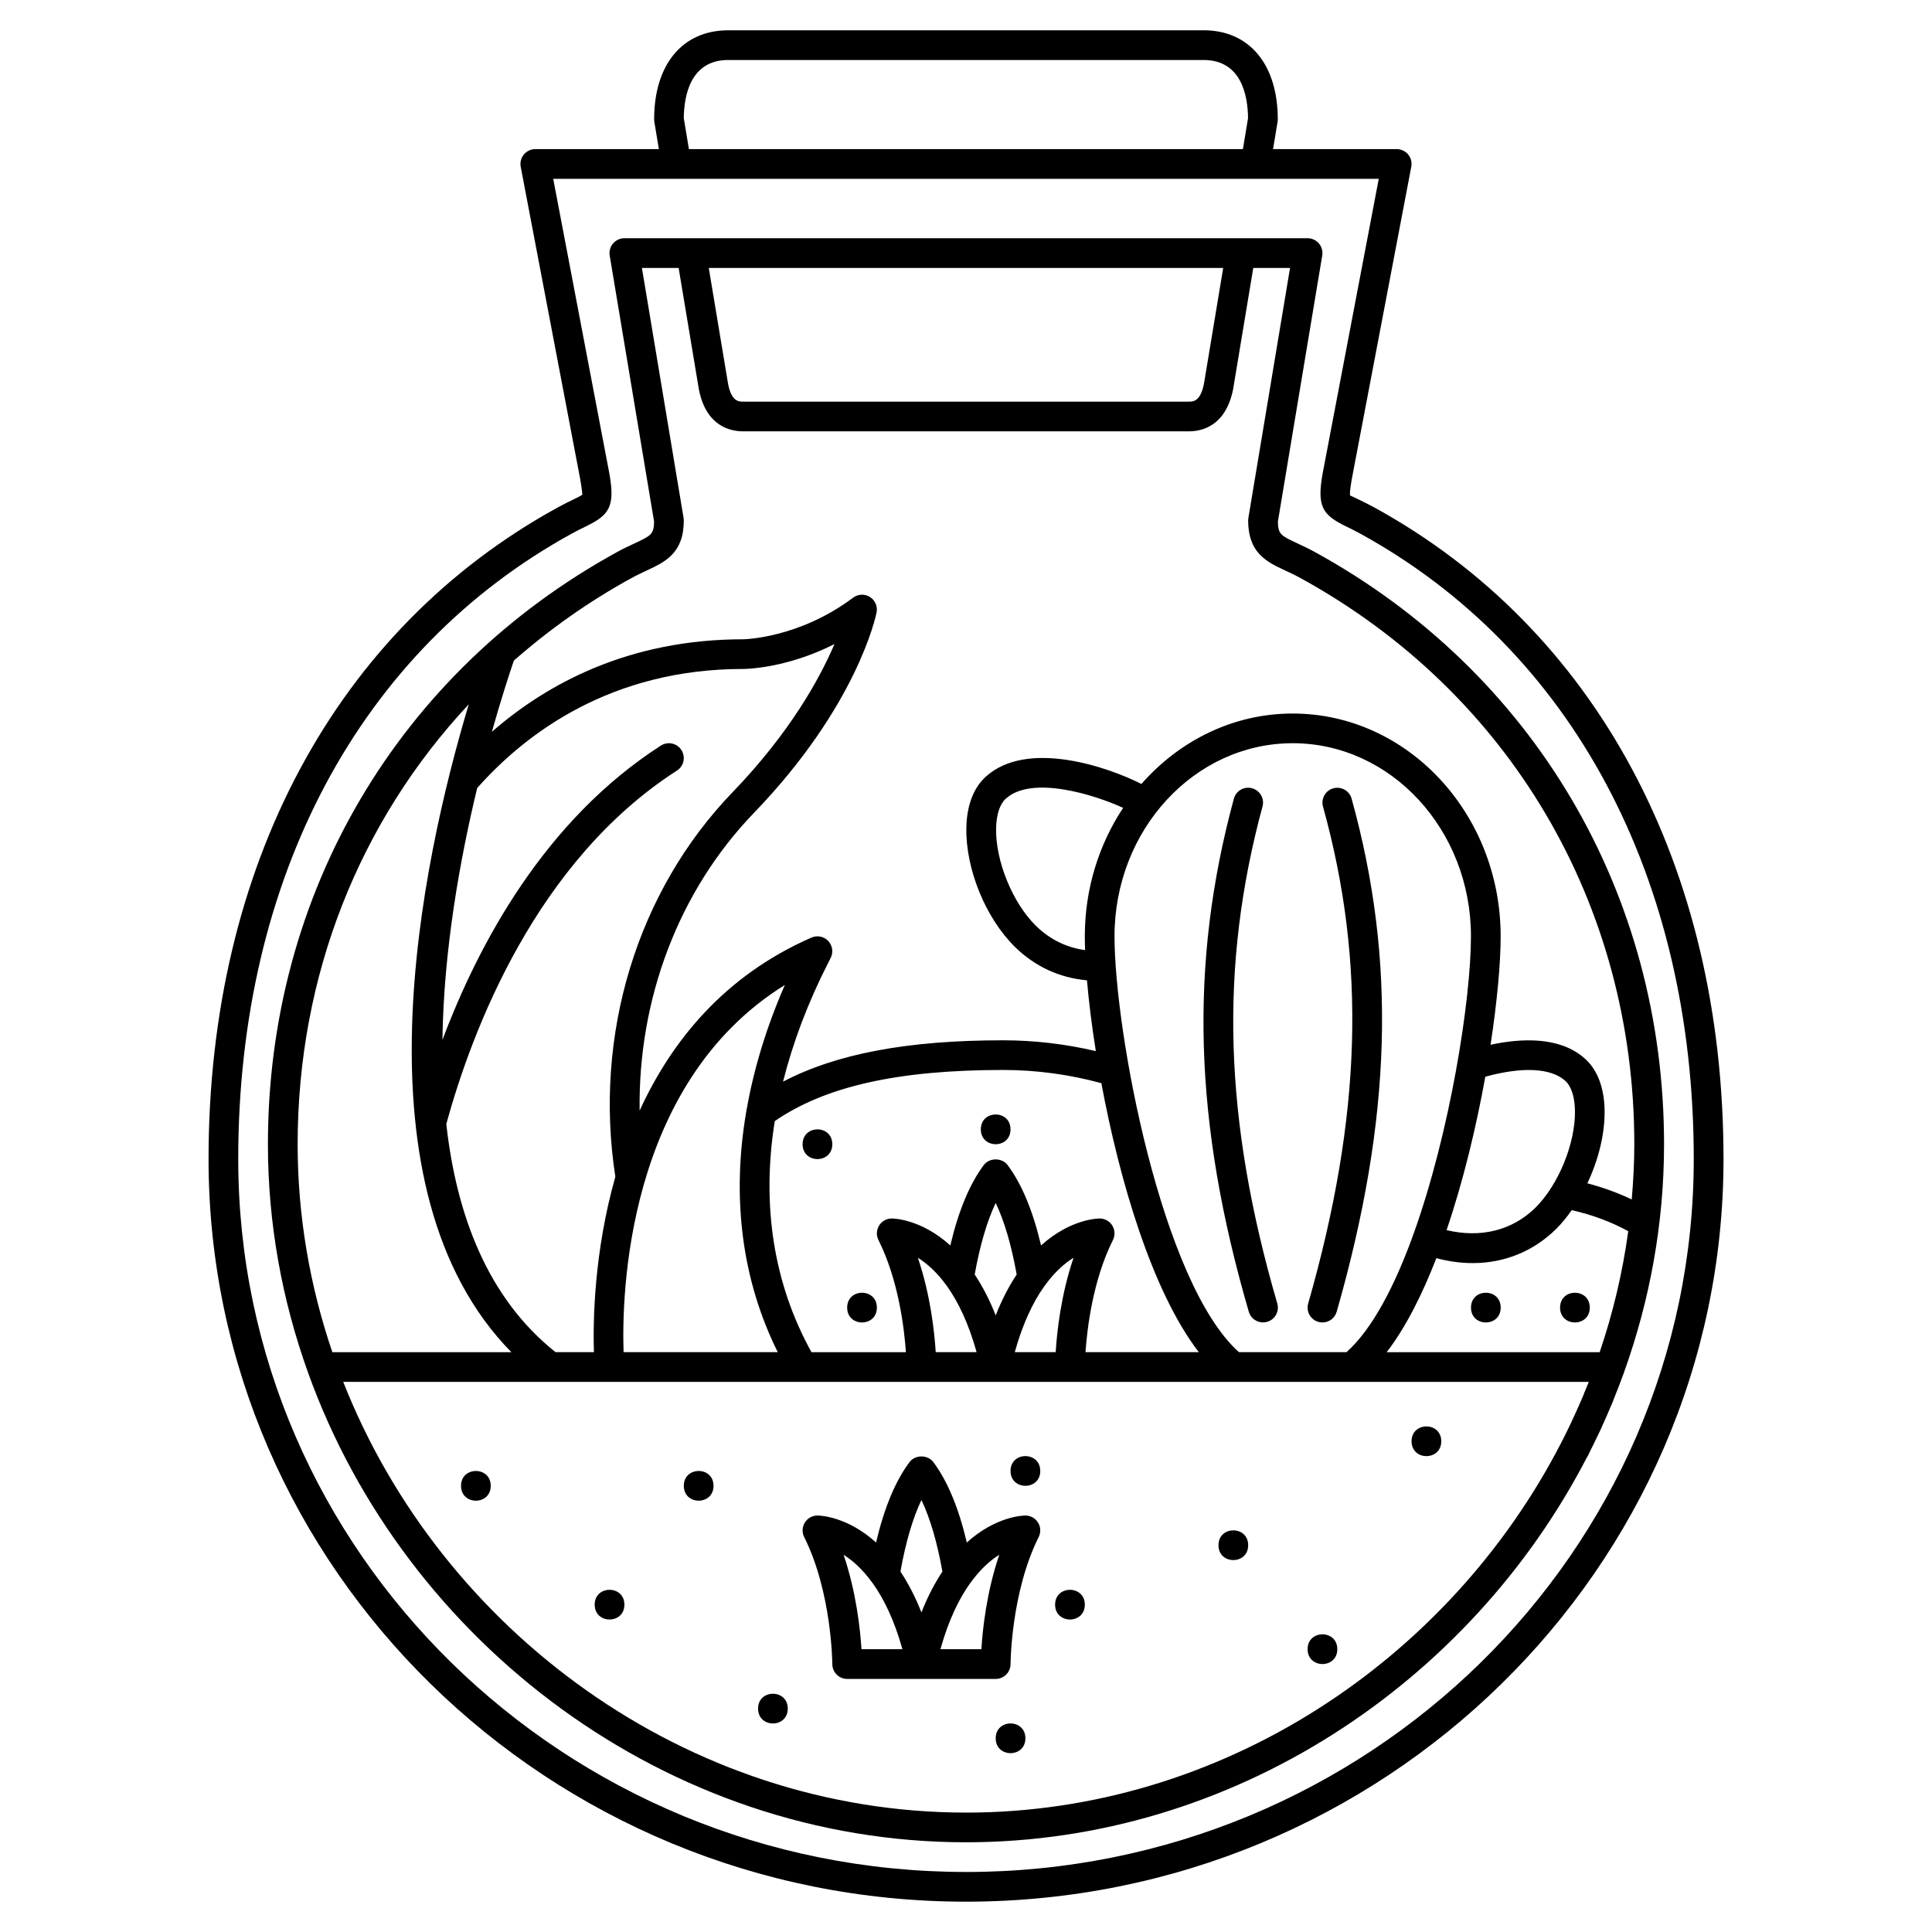 <?xml version="1.0" encoding="UTF-8"?>
<!-- Uploaded to: ICON Repo, www.iconrepo.com, Generator: ICON Repo Mixer Tools -->
<svg fill="#000000" width="800px" height="800px" version="1.1" viewBox="144 144 512 512" xmlns="http://www.w3.org/2000/svg">
 <g>
  <path d="m364.57 447.23c0 5.25-7.871 5.25-7.871 0 0-5.246 7.871-5.246 7.871 0"/>
  <path d="m376.38 490.53c0 5.246-7.871 5.246-7.871 0 0-5.25 7.871-5.25 7.871 0"/>
  <path d="m411.8 443.29c0 5.25-7.871 5.25-7.871 0 0-5.246 7.871-5.246 7.871 0"/>
  <path d="m541.7 490.53c0 5.246-7.871 5.246-7.871 0 0-5.25 7.871-5.25 7.871 0"/>
  <path d="m565.31 490.53c0 5.246-7.875 5.246-7.875 0 0-5.25 7.875-5.25 7.875 0"/>
  <path d="m419.68 533.82c0 5.246-7.875 5.246-7.875 0 0-5.25 7.875-5.25 7.875 0"/>
  <path d="m474.78 553.5c0 5.246-7.871 5.246-7.871 0 0-5.25 7.871-5.25 7.871 0"/>
  <path d="m309.47 569.25c0 5.25-7.871 5.25-7.871 0 0-5.246 7.871-5.246 7.871 0"/>
  <path d="m274.05 537.76c0 5.25-7.871 5.25-7.871 0 0-5.246 7.871-5.246 7.871 0"/>
  <path d="m525.95 525.95c0 5.25-7.871 5.25-7.871 0 0-5.246 7.871-5.246 7.871 0"/>
  <path d="m431.49 569.25c0 5.25-7.875 5.25-7.875 0 0-5.246 7.875-5.246 7.875 0"/>
  <path d="m498.4 581.05c0 5.25-7.871 5.25-7.871 0 0-5.246 7.871-5.246 7.871 0"/>
  <path d="m333.09 537.76c0 5.25-7.871 5.25-7.871 0 0-5.246 7.871-5.246 7.871 0"/>
  <path d="m415.74 545.63c-0.527 0-7.789 0.148-15.527 7.148-2.148-9.133-5.117-16.305-8.875-21.316-1.484-1.984-4.812-1.984-6.297 0-3.758 5.016-6.727 12.184-8.875 21.316-7.738-7-15.004-7.148-15.531-7.148-1.367 0-2.629 0.707-3.348 1.871-0.719 1.16-0.785 2.609-0.172 3.828 7.344 14.688 7.457 33.48 7.457 33.668 0.004 2.172 1.762 3.934 3.938 3.934h39.359c2.172 0 3.934-1.758 3.938-3.934 0-0.188 0.109-18.977 7.457-33.668 0.609-1.219 0.547-2.668-0.172-3.828-0.723-1.164-1.984-1.871-3.352-1.871zm-27.551-4.117c2.328 4.879 4.199 11.336 5.562 18.965-1.977 2.988-3.871 6.519-5.562 10.836-1.688-4.316-3.586-7.848-5.562-10.836 1.363-7.633 3.234-14.086 5.562-18.965zm-15.891 39.539c-0.328-5.285-1.379-15.129-4.734-25.016 2.344 1.465 5.027 3.816 7.652 7.461 0.051 0.074 0.105 0.137 0.156 0.207 2.844 4.008 5.606 9.566 7.777 17.352h-10.852zm31.781 0h-10.852c2.172-7.777 4.934-13.336 7.769-17.344 0.059-0.074 0.117-0.141 0.168-0.219 2.625-3.648 5.309-6.004 7.652-7.461-3.363 9.891-4.414 19.734-4.738 25.023z"/>
  <path d="m508.16 278.46c-1.551-0.852-2.867-1.488-3.973-2.023-1.062-0.516-2.258-1.094-2.394-1.125-0.078-0.281-0.117-1.234 0.469-4.473l15.742-82.656c0.219-1.152-0.086-2.348-0.836-3.246-0.742-0.898-1.852-1.422-3.023-1.422h-32.773l1.199-7.227c0.035-0.219 0.055-0.43 0.055-0.648 0-14.566-7.531-23.617-19.648-23.617l-125.98 0.004c-12.121 0-19.648 9.047-19.648 23.613 0 0.215 0.02 0.434 0.055 0.645l1.203 7.231h-32.746c-1.172 0-2.281 0.523-3.035 1.426-0.742 0.902-1.055 2.094-0.836 3.246l15.738 82.621c0.59 3.266 0.551 4.223 0.621 4.254-0.285 0.281-1.484 0.863-2.543 1.379-1.105 0.535-2.422 1.172-3.973 2.023-58.828 32.25-92.566 95.199-92.566 172.7 0 108.52 90.051 196.8 200.74 196.8 110.68 0 200.74-88.285 200.74-196.8-0.004-77.5-33.742-140.45-92.578-172.7zm-182.95-103.13c0.059-5.914 1.711-15.43 11.777-15.43h125.98c10.066 0 11.723 9.516 11.777 15.43l-1.363 8.188h-146.81zm74.785 464.76c-106.35 0-192.86-84.754-192.86-188.93 0-74.539 32.25-134.97 88.48-165.8 1.41-0.77 2.609-1.355 3.617-1.844 6.269-3.035 7.848-5.258 6.231-14.156l-14.855-77.977h218.78l-14.859 78.016c-1.613 8.863-0.035 11.082 6.234 14.121 1.008 0.488 2.207 1.066 3.617 1.844 56.234 30.824 88.484 91.254 88.484 165.8 0 104.17-86.52 188.93-192.86 188.93z"/>
  <path d="m571.53 515.17c0.016-0.039 0.008-0.082 0.023-0.121 0.969-2.379 1.902-4.769 2.769-7.191 0.023-0.051 0.035-0.105 0.055-0.156 6.832-19.055 10.613-39.406 10.613-60.469 0-66.504-34.605-125.18-92.574-156.96-1.648-0.902-3.168-1.613-4.531-2.246-4.402-2.055-5.184-2.422-5.231-5.793l11.754-70.52c0.191-1.141-0.129-2.305-0.883-3.191-0.746-0.883-1.844-1.391-3-1.391h-181.06c-1.156 0-2.254 0.508-3.004 1.395-0.746 0.887-1.07 2.051-0.883 3.191l11.762 70.516c-0.047 3.371-0.832 3.738-5.231 5.793-1.367 0.633-2.883 1.348-4.531 2.246-57.969 31.781-92.574 90.453-92.574 156.96 0 21.062 3.777 41.418 10.613 60.465 0.02 0.051 0.031 0.105 0.055 0.156 25.742 71.562 95.164 124.37 174.32 124.37 70.68 0 133.58-42.117 164.59-102.07 0.047-0.078 0.117-0.137 0.16-0.215l0.379-0.766c0.031-0.059 0.059-0.109 0.082-0.168 0.012-0.023 0.008-0.047 0.016-0.07 0.848-1.664 1.66-3.34 2.457-5.031 0.008-0.016 0.023-0.027 0.031-0.043l0.793-1.684c0.016-0.035 0.008-0.07 0.023-0.102 0.871-1.902 1.715-3.809 2.519-5.738zm-99.191-12.832c-20.543-18.332-32.98-85.039-32.98-110.21 0-28.215 21.188-51.168 47.23-51.168 26.043 0 47.23 22.953 47.23 51.168 0 16.758-5.512 51.945-15.262 79.004-0.012 0.027-0.031 0.043-0.043 0.07-0.012 0.027-0.004 0.059-0.012 0.086-4.879 13.512-10.828 24.945-17.664 31.047zm-59.414 0c2.156-7.723 4.887-13.301 7.707-17.297 0.094-0.117 0.18-0.234 0.266-0.367 2.613-3.609 5.277-5.906 7.606-7.359-3.367 9.902-4.414 19.742-4.734 25.023zm-20.949 0c-0.328-5.281-1.371-15.117-4.731-25.016 2.332 1.457 4.996 3.758 7.606 7.367 0.078 0.121 0.156 0.23 0.246 0.348 2.82 4 5.555 9.578 7.715 17.301zm10.332-20.578c1.363-7.629 3.234-14.082 5.562-18.965 2.328 4.879 4.199 11.336 5.562 18.965-1.977 2.988-3.871 6.519-5.562 10.836-1.688-4.32-3.586-7.848-5.562-10.836zm36.465-12.977c-0.723-1.16-1.984-1.871-3.352-1.871-0.527 0-7.789 0.148-15.527 7.148-2.148-9.133-5.117-16.305-8.875-21.316-1.484-1.984-4.812-1.984-6.297 0-3.758 5.016-6.727 12.184-8.875 21.316-7.738-7-15-7.148-15.527-7.148-1.367 0-2.629 0.707-3.348 1.871-0.719 1.16-0.785 2.609-0.172 3.828 5.324 10.652 6.84 23.418 7.277 29.73h-25.023c-10.039-18.102-13.297-39.012-9.73-61.238 13.383-9.211 32.645-13.551 60.516-13.551 8.883 0 17.621 1.211 26.035 3.5 4.777 25.703 13.434 55.191 25.824 71.285h-30.031c0.438-6.309 1.953-19.078 7.277-29.73 0.609-1.215 0.543-2.664-0.172-3.824zm-147.55 33.555c-18.016-14.34-26.277-36.406-28.949-60.473 6.856-24.938 23.812-69.668 61.129-93.656 1.828-1.172 2.359-3.609 1.18-5.441-1.168-1.828-3.602-2.356-5.441-1.18-30.648 19.699-48.199 52.23-57.891 77.996 0.324-23.754 4.609-47.68 9.207-66.742 12.953-14.594 35.508-31.562 70.496-31.562 0.562 0 11.355-0.09 24.191-6.59-3.883 9.074-11.758 23.449-27.023 39.277-25.289 26.227-36.867 64.277-31.047 101.89-5.68 20.004-5.93 38.406-5.684 46.473l-10.168 0.004zm18.035 0c-0.504-14.684 0.473-71.078 42.734-97.305-4.824 11.039-8.156 21.98-10.062 32.676-0.082 0.285-0.145 0.559-0.16 0.855-3.93 22.891-1.172 44.633 8.344 63.773zm122.23-110.21c0 1.129 0.031 2.375 0.078 3.664-4.969-0.688-9.375-2.848-13.062-6.473-6.164-6.066-10.691-17.152-10.527-25.797 0.07-3.629 0.973-6.414 2.547-7.848 6.969-6.359 23.801-0.953 31.117 2.418-6.371 9.633-10.152 21.359-10.152 34.035zm119.36 71.973c-6.09 5.988-14.488 8.051-23.488 5.891 4.453-13.078 7.871-27.414 10.262-40.648 9.758-2.695 17.43-2.344 21.211 1.105 1.574 1.438 2.481 4.227 2.547 7.856 0.156 8.645-4.363 19.734-10.531 25.797zm-26.199 13.324c3.266 0.867 6.488 1.309 9.613 1.309 8.363 0 16.051-3.066 22.105-9.02 1.5-1.477 2.875-3.195 4.168-5.012 5.445 1.234 10.52 3.129 14.969 5.582-1.504 11.008-4.062 21.727-7.574 32.059h-56.441c5-6.504 9.387-15.188 13.16-24.918zm-56.488-262.41-5.106 30.719c-0.941 4.703-2.863 4.703-4.012 4.703h-118.08c-1.148 0-3.07 0-3.992-4.582l-5.137-30.84zm-156.8 82.172c1.484-0.816 2.852-1.445 4.074-2.019 4.809-2.242 9.781-4.559 9.781-13.242 0-0.215-0.02-0.434-0.055-0.645l-11.043-66.266h9.73l5.379 32.258c1.918 9.605 8.172 11.035 11.73 11.035h118.08c3.559 0 9.812-1.434 11.754-11.164l5.34-32.129h9.746l-11.043 66.266c-0.035 0.211-0.055 0.43-0.055 0.645 0 8.684 4.973 11 9.777 13.242 1.227 0.574 2.59 1.203 4.074 2.019 55.406 30.375 88.484 86.473 88.484 150.05 0 4.926-0.27 9.793-0.684 14.629-3.652-1.754-7.613-3.184-11.758-4.277 2.941-6.231 4.684-13.152 4.566-19.426-0.109-5.894-1.883-10.574-5.117-13.527-6.644-6.059-17.051-5.5-25.105-3.758 1.773-11.566 2.676-21.77 2.676-28.746 0-32.555-24.719-59.039-55.105-59.039-15.809 0-30.039 7.207-40.098 18.668-8.672-4.418-30.234-11.961-41.277-1.898-3.231 2.953-5.004 7.629-5.117 13.52-0.203 10.918 5.09 23.895 12.879 31.559 5.262 5.176 11.801 8.199 19.086 8.852 0.48 5.574 1.262 11.945 2.348 18.758-7.992-1.875-16.223-2.863-24.57-2.863-25.352 0-44.148 3.551-58.32 10.957 2.606-10.383 6.59-20.98 12.051-31.66l0.586-1.152c0.738-1.484 0.473-3.269-0.668-4.473-1.137-1.203-2.914-1.559-4.43-0.898-23.25 10.172-37.195 27.625-45.547 45.867-0.418-29.609 10.34-58.219 30.281-78.891 27.336-28.348 32.32-52.133 32.516-53.133 0.32-1.598-0.383-3.231-1.758-4.102-1.387-0.871-3.16-0.797-4.461 0.184-14.414 10.816-28.996 11.027-29.133 11.027-30.273 0-51.941 11.738-66.598 24.52 2.32-8.25 4.43-14.77 5.82-18.867 9.41-8.258 19.797-15.637 31.18-21.879zm-43.129 33.449c-12.695 42.34-31.156 128.48 11.289 171.71h-47.445c-5.926-17.434-9.195-35.965-9.195-55.105 0-44.688 16.398-85.637 45.352-116.6zm131.77 293.72c-73.957 0-139.03-48.148-165.04-114.14h153.23 0.004 39.352 0.004 137.49c-0.254 0.645-0.516 1.285-0.777 1.93 0 0.004-0.004 0.004-0.004 0.008l-0.492 1.16c-0.02 0.043-0.012 0.09-0.027 0.133-0.766 1.84-1.574 3.652-2.402 5.465-0.004 0.012-0.016 0.02-0.02 0.031l-0.73 1.559c-0.012 0.027-0.008 0.055-0.02 0.082-0.785 1.664-1.586 3.316-2.422 4.957-0.008 0.012-0.02 0.02-0.027 0.031l-0.086 0.176c-0.027 0.051-0.055 0.098-0.082 0.148l-0.25 0.492c-0.004 0.008-0.004 0.02-0.008 0.027-29.645 57.523-89.934 97.945-157.69 97.945z"/>
  <path d="m415.74 604.67c0 5.246-7.871 5.246-7.871 0 0-5.25 7.871-5.25 7.871 0"/>
  <path d="m352.77 596.8c0 5.246-7.871 5.246-7.871 0 0-5.25 7.871-5.25 7.871 0"/>
  <path d="m502.19 355.65c-0.578-2.094-2.746-3.305-4.844-2.738-2.094 0.578-3.32 2.75-2.738 4.844 11.488 41.43 10.277 82.047-3.926 131.69-0.598 2.09 0.609 4.269 2.699 4.863 0.355 0.105 0.723 0.156 1.082 0.156 1.711 0 3.285-1.125 3.777-2.856 14.633-51.113 15.848-93.043 3.949-135.96z"/>
  <path d="m478.58 357.73c0.57-2.098-0.668-4.262-2.766-4.828-2.102-0.582-4.262 0.668-4.828 2.766-11.879 43.844-10.66 85.77 3.957 135.95 0.496 1.723 2.066 2.836 3.773 2.836 0.363 0 0.734-0.051 1.098-0.156 2.086-0.605 3.285-2.789 2.68-4.875-14.184-48.719-15.387-89.336-3.914-131.7z"/>
 </g>
</svg>